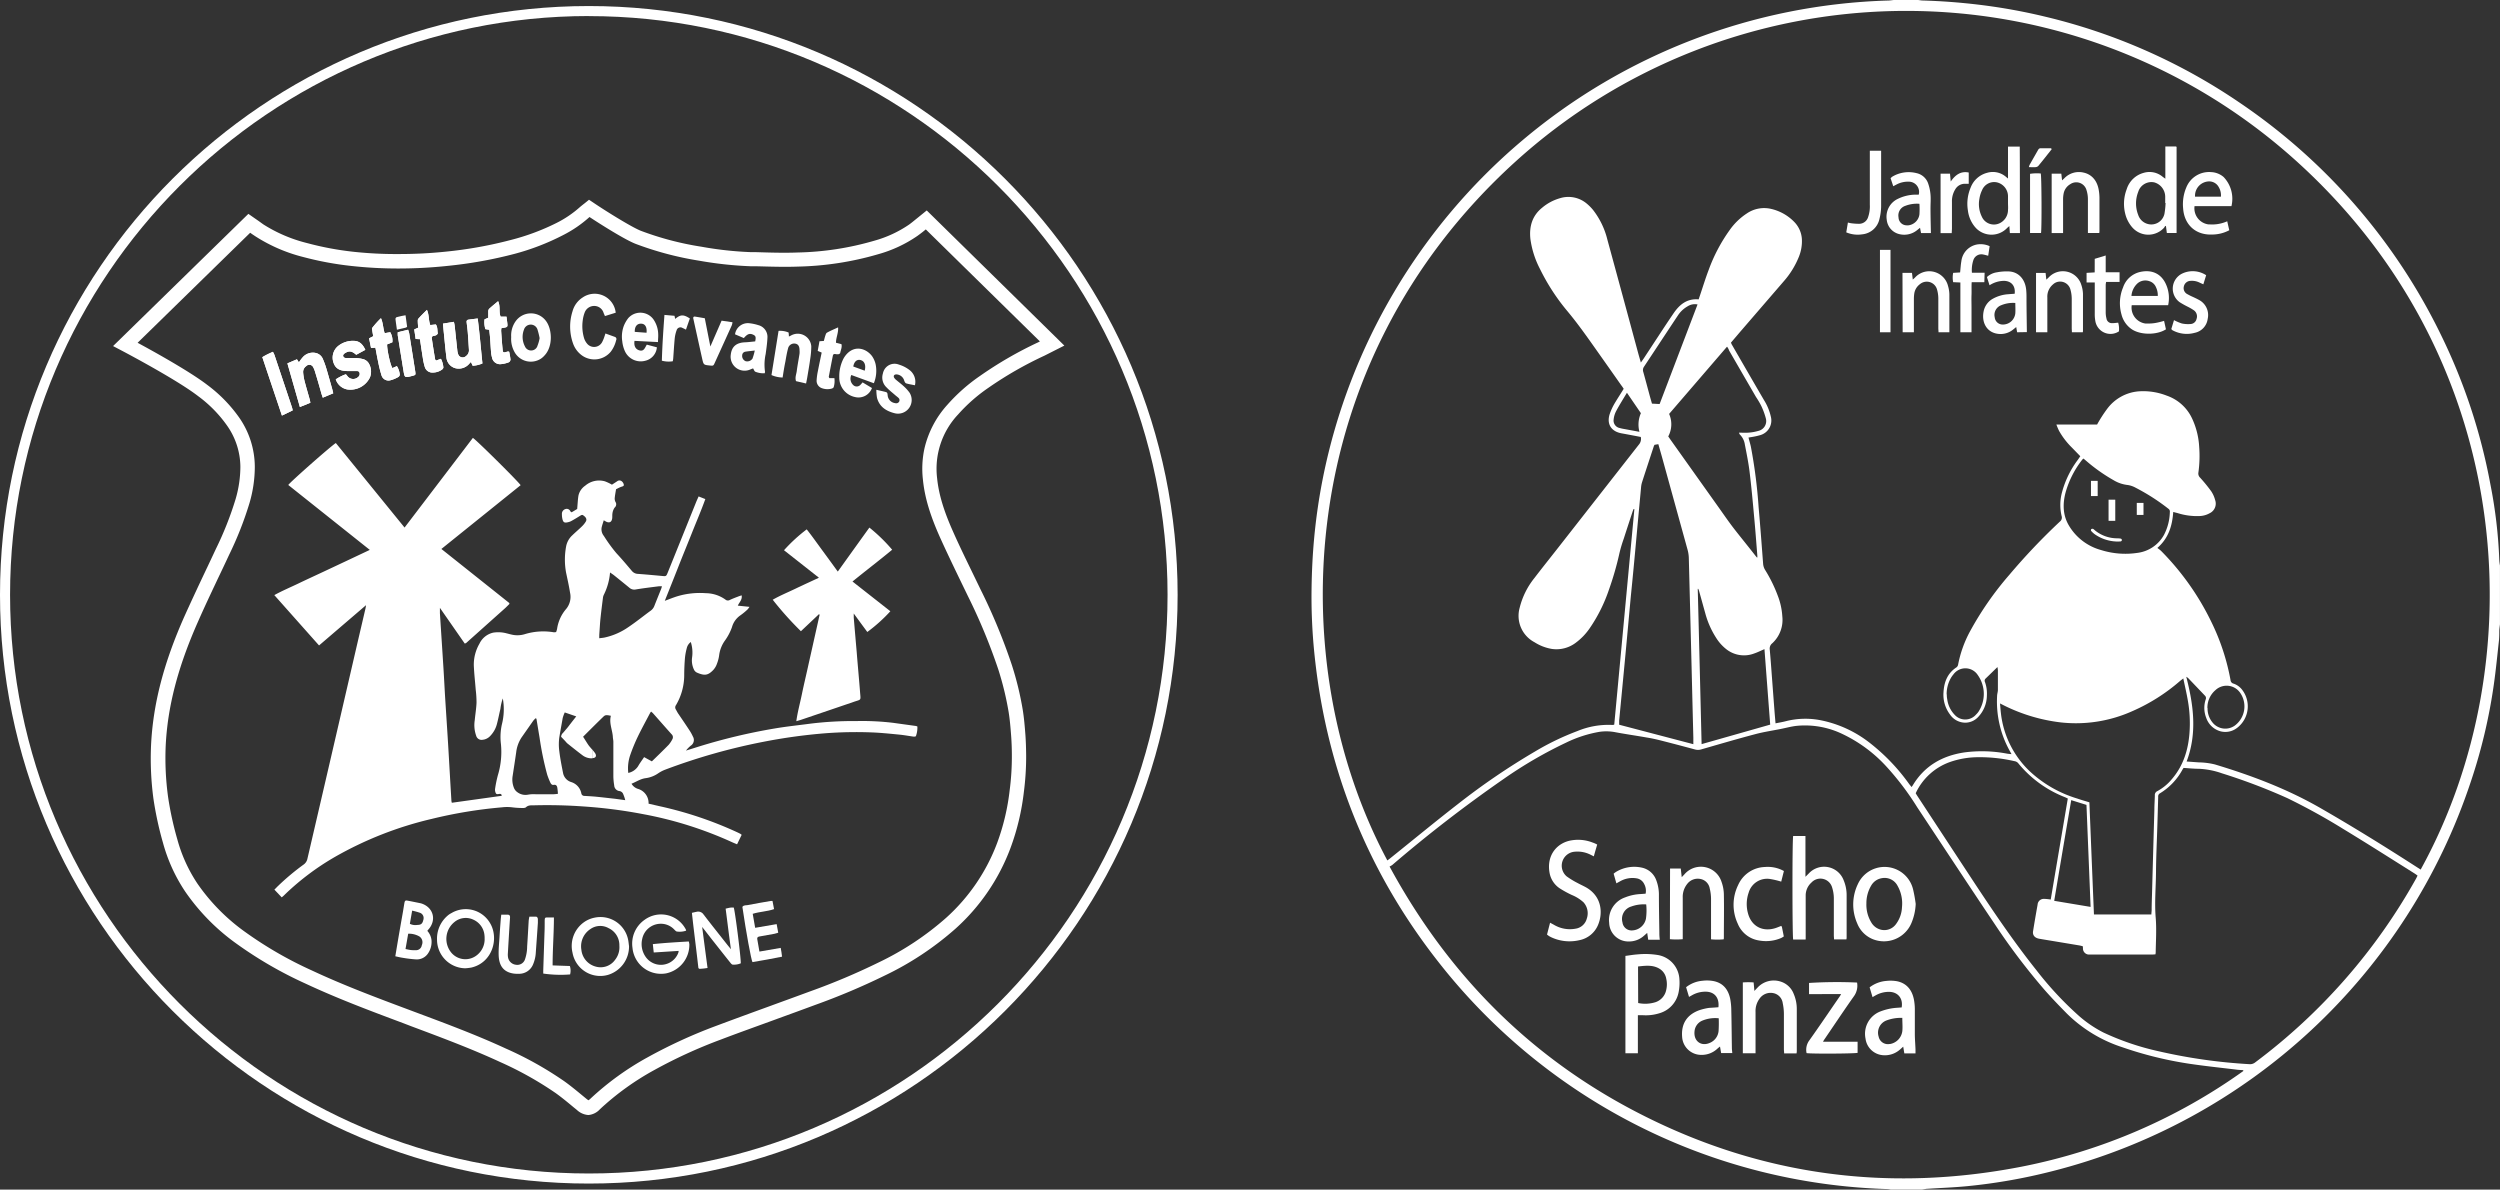 <svg xmlns="http://www.w3.org/2000/svg" viewBox="0 0 744.87 354.44"><rect x="0" y="0" width="744.87" height="354.44" fill="#333333" stroke="none"/><defs><style>.cls-1{fill:#fff;}</style></defs><g id="Capa_2" data-name="Capa 2"><g id="Capa_1-2" data-name="Capa 1"><path class="cls-1" d="M175.44,352.64C78.71,352.64,0,274,0,177.23S78.71,1.8,175.44,1.8,350.87,80.5,350.87,177.23,272.17,352.64,175.44,352.64Zm0-347.86C80.37,4.8,3,82.15,3,177.23S80.37,349.64,175.44,349.64s172.43-77.35,172.43-172.43S270.52,4.8,175.44,4.8Z"></path><path class="cls-1" d="M175.31,332.22a5.52,5.52,0,0,1-3.41-1.5l-1-.81c-1.71-1.43-3.48-2.89-5.3-4.2a103,103,0,0,0-16.6-9.29c-8.54-3.95-17.56-7.32-26.28-10.58l-2.6-1c-9.6-3.59-19.52-7.3-29.05-11.76a119.67,119.67,0,0,1-20.52-11.85A62.86,62.86,0,0,1,55.2,265.67a49.49,49.49,0,0,1-6.63-14.52,102,102,0,0,1-2.87-13.28A90.34,90.34,0,0,1,45,222.19c.57-12.32,3.74-24.6,10-38.66,2-4.43,4.07-8.85,6.09-13.12,1.09-2.28,2.16-4.56,3.23-6.85a99.08,99.08,0,0,0,5.88-14.87,34.57,34.57,0,0,0,1.42-9.59,21.59,21.59,0,0,0-4-12.34A38.13,38.13,0,0,0,59,118c-6.48-5-22.53-13.43-22.69-13.51l-2.62-1.38L74,63.72l3.09,2.15,1.39,1a44.12,44.12,0,0,0,13,5.55A90.75,90.75,0,0,0,105.16,75a118.56,118.56,0,0,0,13.84.69,133.54,133.54,0,0,0,14-.73,123.73,123.73,0,0,0,19.19-3.46,67.4,67.4,0,0,0,13.48-5,31.79,31.79,0,0,0,7.13-4.81s.21-.2,1.47-1.18l1.22-1,1.29.86c2.93,2,11.22,7.24,14.22,8.42a90.2,90.2,0,0,0,18,4.72,105.15,105.15,0,0,0,14.81,1.62h1.52c4.1.13,8.31.26,12.39.1a87.44,87.44,0,0,0,22.67-3.48,35,35,0,0,0,10.52-4.87c.56-.41,1.09-.84,1.74-1.37l3.47-2.81,41,40.27-5.93,3a110.78,110.78,0,0,0-16.72,9.59,49.15,49.15,0,0,0-9,7.92h0a23.59,23.59,0,0,0-6.26,19c.49,4.83,2,9.77,4.79,16,2,4.52,4.25,9.08,6.38,13.48l1.81,3.74a173.37,173.37,0,0,1,9.3,22.47,93.4,93.4,0,0,1,3.23,13.3c.4,2.49.6,4.87.8,7.51.15,2.09.2,4.19.22,6.17a81.74,81.74,0,0,1-.67,10.72,71.5,71.5,0,0,1-4,16.81,60.91,60.91,0,0,1-16.36,24,91,91,0,0,1-21.14,14,203.52,203.52,0,0,1-20.78,8.77q-5.59,2.07-11.2,4.1l-.29.11c-5.45,2-11.1,4-16.62,6.11a146.39,146.39,0,0,0-19.65,9,80.44,80.44,0,0,0-16.29,11.73A5.25,5.25,0,0,1,175.31,332.22ZM41,102.13c4.92,2.66,15.49,8.52,20.7,12.51a43,43,0,0,1,9.52,9.71,25.77,25.77,0,0,1,4.7,14.74,38.57,38.57,0,0,1-1.58,10.78,103.08,103.08,0,0,1-6.12,15.53q-1.6,3.45-3.25,6.88c-2,4.25-4.09,8.64-6,13-6,13.55-9.07,25.34-9.61,37.11a85.66,85.66,0,0,0,.7,14.93A96.74,96.74,0,0,0,52.81,250a45.19,45.19,0,0,0,6,13.25,58.67,58.67,0,0,0,14.32,14.49,115.6,115.6,0,0,0,19.8,11.41c9.37,4.39,19.21,8.08,28.73,11.64l2.51.94c8.88,3.32,18,6.72,26.67,10.74a105.31,105.31,0,0,1,17.31,9.7c1.94,1.39,3.77,2.91,5.54,4.37l1,.82a5.13,5.13,0,0,0,.65.47,4.65,4.65,0,0,0,.59-.49A84.68,84.68,0,0,1,193,315a150.85,150.85,0,0,1,20.23-9.29c5.55-2.08,11.2-4.14,16.67-6.13l.29-.11c3.73-1.36,7.45-2.71,11.18-4.09a197.38,197.38,0,0,0,20.35-8.59,86.9,86.9,0,0,0,20.17-13.32,56.73,56.73,0,0,0,15.21-22.31,67.09,67.09,0,0,0,3.74-15.8,76.83,76.83,0,0,0,.64-10.17c0-1.91-.06-3.93-.21-5.91-.19-2.53-.38-4.82-.75-7.13a90.6,90.6,0,0,0-3.08-12.69,172.22,172.22,0,0,0-9.08-21.91l-1.81-3.73c-2.14-4.43-4.35-9-6.42-13.58-3-6.69-4.62-12-5.15-17.36a28.52,28.52,0,0,1,.46-9.26,29.23,29.23,0,0,1,6.81-13h0A52.8,52.8,0,0,1,292,112a114.59,114.59,0,0,1,17.31-10l.53-.27-34-33.38-.46.38c-.66.55-1.28,1-2,1.53a38.91,38.91,0,0,1-11.78,5.5,92,92,0,0,1-23.77,3.67c-4.22.16-8.51,0-12.66-.1h-1.53a112.22,112.22,0,0,1-15.41-1.67,95.88,95.88,0,0,1-18.84-5c-3.29-1.28-10.72-6-13.75-8h0a36.07,36.07,0,0,1-8,5.46,71.37,71.37,0,0,1-14.31,5.51,128.81,128.81,0,0,1-19.86,3.58A138.37,138.37,0,0,1,119,80a126.67,126.67,0,0,1-14.31-.76,95.4,95.4,0,0,1-14.33-2.66,48.09,48.09,0,0,1-14.19-6.12c-.48-.32-1-.65-1.47-1l-.16-.11Z"></path><path class="cls-1" d="M230.23,178.69a98.31,98.31,0,0,0,8.4,9.38L244,183l.21.15L242.45,191c-.58,2.63-1.18,5.25-1.76,7.88s-1.23,5.32-1.78,8-1.26,5.18-1.65,8c.67-.2,1.13-.32,1.59-.48,5.18-1.76,10.37-3.51,15.54-5.29,2.3-.79,2.06-.28,1.86-2.94-.31-4-.69-7.95-1-11.93q-.45-5.12-.88-10.23v-1.22l2.1,2.87,1.94,2.64a46.87,46.87,0,0,0,6.87-6.18L254,173.26c4-3.26,8-6.3,11.82-9.47a49.84,49.84,0,0,0-6.79-6.6c-3.11,4.32-6.22,8.66-9.41,13.11-1.63-2.24-3.15-4.33-4.68-6.41s-3-4.18-4.58-6.17a48.08,48.08,0,0,0-6.77,6.22L244,172.13c-2.46,1.15-4.73,2.18-7,3.27S232.43,177.43,230.23,178.69Z"></path><path class="cls-1" d="M273.33,216.45l-.39-.14-6.87-.95a78.08,78.08,0,0,0-10.92-.52,105.5,105.5,0,0,0-13.53.75c-3.64.49-7.31.86-10.93,1.48a174.19,174.19,0,0,0-22.43,5.35l-3.88,1.22a9.35,9.35,0,0,1,1.42-1.46,2,2,0,0,0,.64-2.74,12.46,12.46,0,0,0-1.05-1.89c-1.1-1.69-2.24-3.35-3.36-5-.25-.38-.44-.8-.68-1.19a1.13,1.13,0,0,1,.06-1.27,17.59,17.59,0,0,0,2.45-8.8c0-1.75.08-3.5.22-5.24a18,18,0,0,1,.56-3,3.11,3.11,0,0,1,1.18-1.76,10.27,10.27,0,0,1,.38,4.64,6.39,6.39,0,0,0,.55,3.55,1.87,1.87,0,0,0,.94.94c2.3,1,3.31.77,4.82-.79a5.41,5.41,0,0,0,1.13-1.94,10.64,10.64,0,0,0,.64-2.54,9.57,9.57,0,0,1,1.71-4.29,15.92,15.92,0,0,0,2.1-4,6.29,6.29,0,0,1,2.54-3.54,19.5,19.5,0,0,0,2.11-1.74,6.2,6.2,0,0,0,.58-.77l-3.49-.36c.43-1,1.39-1.75,1.14-3.07-.43.14-.78.25-1.12.39-.82.31-1.63.62-2.43,1a1.1,1.1,0,0,1-1.26-.11,10.22,10.22,0,0,0-5.87-1.92,23.52,23.52,0,0,0-8.22.84c-1.34.39-2.62.93-4,1.44,1.35-3.37,2.69-6.71,4-10.05s2.73-6.77,4.08-10.17,2.75-6.63,4-10.1l-2-.79c-.27.62-.53,1.16-.75,1.71l-8.46,21c-.44,1.1-.49,1.09-1.58,1-2.41-.23-4.83-.45-7.25-.63a2.45,2.45,0,0,1-1.86-.9c-1.5-1.78-3-3.56-4.58-5.25a45.27,45.27,0,0,1-3.75-5.16,3.11,3.11,0,0,1-.67-2.47c.15-.72.42-1.43.64-2.19l.64.37c1,.53,1.71.2,1.87-.93.06-.45,0-.93.06-1.37a3.88,3.88,0,0,1,.67-1.85,1.28,1.28,0,0,0,.24-1.71,2.19,2.19,0,0,1-.22-1.07c.07-.82.23-1.62.4-2.69.35-.17.9-.48,1.48-.7.36-.13.86-.18.84-.61a1.69,1.69,0,0,0-.55-1,1.09,1.09,0,0,0-1.46-.05l-1.53,1a13.47,13.47,0,0,0-2.1-1,6.34,6.34,0,0,0-5.88,1.31,4.84,4.84,0,0,0-2,2.93c-.2,1.23-.24,2.47-.38,4l-1.67,1c-.19-.16-.31-.22-.36-.31a1.17,1.17,0,0,0-1.52-.65,1.47,1.47,0,0,0-1,1.51,6.08,6.08,0,0,0,.16,1.47c.24,1,.62,1.16,1.58.94a3.69,3.69,0,0,0,1.07-.38c.83-.45,1.65-.95,2.45-1.45s.84-.45,1.4,0,.81,1,.48,1.58a6.94,6.94,0,0,1-1.2,1.5c-.92.9-1.92,1.73-2.84,2.63a6,6,0,0,0-1.85,3.34,21.41,21.41,0,0,0,0,7.82c.42,2,.86,3.93,1.17,5.91a5.65,5.65,0,0,1-1.11,4.82,11.7,11.7,0,0,0-2.75,6,6,6,0,0,1-.29.94,2.63,2.63,0,0,1-.39.06h-.35a18.79,18.79,0,0,0-8.56.56,7.57,7.57,0,0,1-4.14.09c-.41-.09-.81-.21-1.21-.3a9.64,9.64,0,0,0-4.07-.24,6,6,0,0,0-4.13,3.32,12.38,12.38,0,0,0-1.67,6.43c.1,2.43.38,4.84.57,7.27a31.13,31.13,0,0,1,.24,3.86c-.07,1.74-.37,3.47-.53,5.21a9.38,9.38,0,0,0,.42,4.61,1.67,1.67,0,0,0,2.05,1.2l.11,0a3.63,3.63,0,0,0,2.06-1.14,7.94,7.94,0,0,0,2-3.66c.38-1.43.64-2.89,1-4.34a14.78,14.78,0,0,1,.72-3.16,18.09,18.09,0,0,1-.26,7.68,17.21,17.21,0,0,0-.3,5.9,23.8,23.8,0,0,1-.92,9.34,36.36,36.36,0,0,0-.82,4,2.36,2.36,0,0,0,.21,1.31c.23.46.71.26,1.13.22s.66.21.62.57l-14.85,2.07a5.23,5.23,0,0,1-.12-.54c-.16-2.74-.33-5.47-.48-8.2-.18-3.08-.35-6.16-.54-9.23-.27-4.44-.57-8.88-.85-13.32-.18-3-.32-5.93-.51-8.89-.34-5.43-.7-10.85-1.05-16.28v-1.61l7.4,10.64a1.94,1.94,0,0,0,.42-.17l11.49-10.27c.48-.42.92-.89,1.38-1.34v-.29l-20.25-16.12,23.61-19c-.66-1.07-13.34-13.63-14.23-14.09l-20.35,26.71L100.06,132c-1.41.86-13.64,11.65-14.17,12.5l24.29,19.34L103,167.23l-7,3.29c-2.37,1.11-4.75,2.2-7.12,3.34s-4.73,2.12-7.15,3.45l13.33,15,14-12c-.08.49-.12.82-.2,1.14-.88,3.8-1.78,7.6-2.66,11.41l-7.59,32.79q-3.49,15.06-7,30.13a2.82,2.82,0,0,1-1.17,1.83,71.75,71.75,0,0,0-7.69,6.45c-.29.28-.56.59-1,1l2.19,2.31a11,11,0,0,0,1.09-1,76.94,76.94,0,0,1,14.56-10.94,107.44,107.44,0,0,1,29-11.43,136.88,136.88,0,0,1,21-3.46,12.54,12.54,0,0,1,3,0,24.07,24.07,0,0,0,3.06.2,1.92,1.92,0,0,0,1-.16c.75-.76,1.69-.62,2.57-.64q7.31-.18,14.6.34a145.52,145.52,0,0,1,18,2.33A113.69,113.69,0,0,1,218.28,251c.4.18.82.34,1.33.56.48-1,.92-1.91,1.37-2.82a3.37,3.37,0,0,0-.37-.29c-.3-.16-.61-.32-.92-.46a113,113,0,0,0-23.15-7.78l-3.3-.76a4.39,4.39,0,0,0-3.14-4.4,3.38,3.38,0,0,1-1.94-1.54c1.45-.59,2.7-1.47,4.24-1.66a8.48,8.48,0,0,0,3.69-1.43,10.08,10.08,0,0,1,2-1.06A180.32,180.32,0,0,1,227.55,221a163.31,163.31,0,0,1,18.17-2.51,121.11,121.11,0,0,1,14-.27c2.69.1,5.38.38,8.06.64,1.44.14,2.86.39,4.29.6.35,0,.76.13.88-.29A7.46,7.46,0,0,0,273.33,216.45Zm-94.75-27.73c.11-1.48.18-3,.33-4.44.22-2.11.49-4.22.76-6.34a3.19,3.19,0,0,1,.3-.85,18.05,18.05,0,0,0,1.79-6.52c.47.33.84.56,1.18.83,1.51,1.21,3,2.42,4.52,3.66a2.2,2.2,0,0,0,2,.56c2.25-.37,4.51-.64,6.77-.93a8.34,8.34,0,0,1,1,0c-.1.33-.16.58-.26.82-.66,1.66-1.34,3.31-2,5a3.08,3.08,0,0,1-1.07,1.42c-2.21,1.61-4.34,3.35-6.61,4.87a19.78,19.78,0,0,1-7.15,3.15c-.47.1-1,.13-1.59.22C178.54,189.64,178.55,189.15,178.58,188.72ZM165,236.64h-5.47a9.76,9.76,0,0,0-2.16.12,4,4,0,0,1-3.21-.72,2.88,2.88,0,0,1-1-1.21,6.66,6.66,0,0,1-.41-3.69c.35-2.33.72-4.66,1.05-7a10.15,10.15,0,0,1,1.62-4.45l3.4-4.86c.21-.29.48-.54.73-.82l.28.12c.31,1.89.62,3.78.94,5.69a91.72,91.72,0,0,0,2.27,11,21.12,21.12,0,0,0,.92,2.32c.19.42.51.82,1,.71.72-.14,1,.3,1.09.85a18.18,18.18,0,0,1,.18,1.81A9.74,9.74,0,0,1,165,236.64ZM183.3,238c-1.89-.21-3.77-.43-5.66-.62-1.17-.11-2.34-.17-3.51-.24a.9.9,0,0,1-.93-.8,4.4,4.4,0,0,0-3-3.32,3.52,3.52,0,0,1-2.45-2.76c-.42-2.12-.84-4.25-1.1-6.39a15.54,15.54,0,0,1,0-4.2c.31-1.9.67-3.8,1-5.7a9.63,9.63,0,0,1,.62-1.7l3.42,1.18c-.62.79-1.15,1.46-1.67,2.14-.38.47-.74,1-1.12,1.43s-.76.91-1.16,1.35a1.61,1.61,0,0,0-.55,1.17c.5.51.9.93,1.29,1.35a6.1,6.1,0,0,0,.54.59c1.54,1.23,3.08,2.47,4.66,3.65a4.61,4.61,0,0,0,2.81.82v-2.55c-.38-.47-.81-.91-1.16-1.4-.54-.78-1-1.59-1.6-2.49,2-2,4-4,6.07-6,.54-.52.93-.52,2.21-.24-.56,2.11.4,4.08.58,6.13,0,.53.15,1.06.16,1.58v10.39a17.47,17.47,0,0,0,.25,2.6,1.79,1.79,0,0,0,1.66,1.74,1.46,1.46,0,0,1,.94.7,11.82,11.82,0,0,1,.69,2Zm17-17.68a8.64,8.64,0,0,1-1.08,1.6c-1.61,1.65-3.28,3.26-5,4.93l-2.31-1.27c-.63.95-1.28,1.79-1.79,2.71a4.56,4.56,0,0,1-2.93,2,12.18,12.18,0,0,1,.62-5.42,51.16,51.16,0,0,1,2.21-5.36c1.15-2.39,2.44-4.72,3.67-7.07a4.15,4.15,0,0,1,.3-.43c.22.2.43.35.59.53,1.84,2.07,3.66,4.16,5.51,6.22a1.19,1.19,0,0,1,.21,1.54Z"></path><path class="cls-1" d="M177.3,224.39a9.71,9.71,0,0,0-.86-1.06v2.55C177.51,225.88,177.85,225.27,177.3,224.39Z"></path><path class="cls-1" d="M127.59,277c2.56-2.81,1.58-6.61-2-7.8l-.2-.06c-1.35-.27-2.7-.56-4.06-.81-.53-.1-.72.07-.83.67-.16.88-.29,1.77-.44,2.65-.53,3-1.06,6-1.58,9.08-.23,1.36-.45,2.71-.7,4.19.73.16,1.39.33,2.06.43a38,38,0,0,0,4.12.5,4,4,0,0,0,3.38-1.52,6.09,6.09,0,0,0,1.22-4.3,5,5,0,0,0-1.25-2.69C127.4,277.25,127.49,277.14,127.59,277Zm-1.91,4.6a1.73,1.73,0,0,1-1.82,1.51,10,10,0,0,1-1.55-.06c-.47-.06-.93-.18-1.49-.29.27-1.53.53-3,.8-4.56a6.19,6.19,0,0,1,3.34.82,2.08,2.08,0,0,1,.72,2.59Zm.44-7.49c-.23,1.07-.67,1.47-1.77,1.47a3.65,3.65,0,0,1-2.23-.33c.22-1.3.44-2.54.68-3.93a22.22,22.22,0,0,1,2.26.62,1.64,1.64,0,0,1,1.1,2,.65.65,0,0,1,0,.13Z"></path><path class="cls-1" d="M133.77,272.49a9,9,0,0,0-3.56,7.49,8.55,8.55,0,0,0,8.45,8.52,17.2,17.2,0,0,0,1.74-.21c6.33-1.44,8.35-8.71,5.6-13.27a8.37,8.37,0,0,0-11.44-3A8.28,8.28,0,0,0,133.77,272.49Zm10.62,7.06a6,6,0,0,1-2.19,4.95,5.48,5.48,0,0,1-7.71-.63l-.08-.1a6.44,6.44,0,0,1,1-9.06l0,0A5.26,5.26,0,0,1,141,274a5.62,5.62,0,0,1,3.35,4.68A5.76,5.76,0,0,1,144.39,279.55Z"></path><path class="cls-1" d="M159.65,273.11h-1.92a11.34,11.34,0,0,0-.2,1.14c-.16,2.59-.29,5.19-.47,7.78a11.82,11.82,0,0,1-.66,3.86,2.4,2.4,0,0,1-2.65,1.56,2.68,2.68,0,0,1-2.39-2.25,4.79,4.79,0,0,1-.05-1c.12-2.14.25-4.29.38-6.43.09-1.49.18-3,.28-4.46,0-.52-.19-.78-.71-.78h-1.91c-.07.62-.14,1.13-.17,1.64-.13,1.66-.25,3.31-.35,5s-.32,3.67-.25,5.49c.12,3.21,1.55,5,4.51,5.42a8.8,8.8,0,0,0,1.45.06,4.49,4.49,0,0,0,4.31-2.86,10.52,10.52,0,0,0,.8-3.63c.21-2.9.42-5.8.61-8.71v-1C160.26,273.63,160.13,273.12,159.65,273.11Z"></path><path class="cls-1" d="M164.65,287.64c0-4.76.38-9.44.39-14.29h-1.66c-1,0-1.06,0-1.09,1,0,1.21,0,2.43-.06,3.64-.12,3.73-.25,7.47-.37,11.21v.87a35.69,35.69,0,0,0,8,.26,4.47,4.47,0,0,0-.07-2.51Z"></path><path class="cls-1" d="M173.87,274.86a8.67,8.67,0,0,0-3.29,9,8.39,8.39,0,0,0,9.72,6.8c.27-.05.54-.11.8-.18a8.84,8.84,0,0,0,6.32-8.58c-.1-.69-.15-1.38-.29-2a8.4,8.4,0,0,0-9.95-6.49A8.3,8.3,0,0,0,173.87,274.86Zm10.67,6.9a6,6,0,0,1-1.28,4.22,5.29,5.29,0,0,1-5.82,2,5.77,5.77,0,0,1-4.22-5,6.13,6.13,0,0,1,2.65-6.14,5.09,5.09,0,0,1,5.52-.27,5.57,5.57,0,0,1,3.14,4.69A4.4,4.4,0,0,1,184.54,281.76Z"></path><path class="cls-1" d="M194.51,281.3c.09.86.17,1.6.27,2.49l7.42-.47a3,3,0,0,1-.08.51,5.54,5.54,0,0,1-9.78,1.22,6.65,6.65,0,0,1-1-5.27,5.64,5.64,0,0,1,5.25-4.54,5.47,5.47,0,0,1,4.3,1.71c.24.23.52.58.8.6a5.93,5.93,0,0,0,2.74-.26,1.19,1.19,0,0,0-.09-.36,8.31,8.31,0,0,0-12.3-2.86,8.65,8.65,0,0,0-3.59,8.35,8.53,8.53,0,0,0,9.29,7.69,7,7,0,0,0,.8-.11,8.69,8.69,0,0,0,6.85-8.65,4.81,4.81,0,0,0-.17-.84C201.64,280.72,198.14,280.92,194.51,281.3Z"></path><path class="cls-1" d="M217.64,270.42c-.44.06-.87.18-1.44.31.53,4,1,8,1.58,12.09l-1.09-1.34c-2.36-3-4.76-6-7.06-9a1.92,1.92,0,0,0-2.14-.8c-.43.08-.85.19-1.34.3.17,1.53.33,3,.5,4.41.25,2.09.51,4.18.76,6.27q.33,2.73.64,5.45c0,.31.15.58.5.55a20.48,20.48,0,0,0,2.26-.25c-.54-4.1-1.06-8-1.6-12.23l3,3.85c1.81,2.28,3.6,4.57,5.42,6.84.18.23.47.55.7.54a5.24,5.24,0,0,0,2.38-.39c.1-1.37-1.73-15.88-2.1-16.62A7.85,7.85,0,0,0,217.64,270.42Z"></path><path class="cls-1" d="M232.61,282.42l-6.34,1.1c-.23-1.28-.45-2.5-.65-3.72-.07-.46.15-.69.62-.77,1.51-.25,3-.53,4.5-.81.36-.07.7-.2,1.13-.32-.16-.88-.3-1.65-.47-2.56l-6.4,1.1c-.25-1.43-.48-2.77-.73-4.17,2.14-.67,4.28-.67,6.36-1.4-.17-.87-.32-1.67-.47-2.44h-.45c-2.31.4-4.63.78-6.93,1.24-.53.11-1.21-.05-1.59.54,1.13,7.67,2.6,15.68,3,16.45,2.89-.49,5.81-1,8.82-1.62C232.92,284.1,232.77,283.31,232.61,282.42Z"></path><path class="cls-1" d="M110.55,103.7l1.3-.11c.28,1.46.52,2.87.83,4.27a36.54,36.54,0,0,0,1,4,2.16,2.16,0,0,0,2.57,1.46,9.73,9.73,0,0,0,2.43-1,.91.91,0,0,0,.43-.74,5.88,5.88,0,0,0-.86-2.5l-1.32.59c-.58-.7-1.62-5.35-1.59-7.06l1.57-.63a4.93,4.93,0,0,0-.64-3l-1.66.29c-.49-1.49-.45-3-1.1-4.47a26.7,26.7,0,0,0-2.61,2.91c-.12.14-.06.44,0,.66.08.61.2,1.21.3,1.81l-1.23.63Z"></path><path class="cls-1" d="M144.62,98.07l1.15.18c.09.88.2,1.73.26,2.57.11,1.4.17,2.8.29,4.2a9.51,9.51,0,0,0,.27,1.49,2.44,2.44,0,0,0,2.48,2,8.53,8.53,0,0,0,2.54-.58,1,1,0,0,0,.49-.81,20.63,20.63,0,0,0-.4-2.33c-.18,0-.22-.07-.25-.06a2,2,0,0,0-.35.06c-1.18.35-1.25.34-1.36-.82-.18-1.78-.3-3.57-.42-5.35a4.76,4.76,0,0,1,.07-.84l.86-.15c.85-.16,1-.26.93-1.06s-.18-1.45-.27-2.22h-1.75c-.6-1.45,0-3-.75-4.61-1,.84-1.88,1.55-2.72,2.32a1.45,1.45,0,0,0-.21.86v1.75l-1.11.48A6.87,6.87,0,0,0,144.62,98.07Z"></path><path class="cls-1" d="M121.6,98.24l-3.09.76a7.22,7.22,0,0,0,0,.93q.84,5.22,1.69,10.44c.36,2.23.37,2.23,2.66,1.62,1-.27,1-.27.87-1.28q-.9-5.7-1.81-11.4A11.08,11.08,0,0,0,121.6,98.24Z"></path><path class="cls-1" d="M123.84,101l1.29.06c.28,1.88.54,3.72.84,5.55a18.22,18.22,0,0,0,.6,2.73A2.33,2.33,0,0,0,129,111a4.69,4.69,0,0,0,2.7-.89c.2-.14.43-.45.4-.65a6.78,6.78,0,0,0-.73-2.56l-1.42.53c-.16-.19-.29-.27-.31-.37q-.53-3.16-1-6.33a.6.6,0,0,1,.54-.65,2.45,2.45,0,0,0,.8-.23c.21-.13.48-.41.45-.58-.17-.86,0-1.8-.58-2.6l-1.65.18c-.56-1.46-.3-3-1-4.52-1,1-1.8,1.77-2.57,2.65-.19.21-.16.64-.15,1a16.44,16.44,0,0,0,.14,1.64l-1.2.54Z"></path><path class="cls-1" d="M133,106.36a3.65,3.65,0,0,0,2.62,3.33,4.08,4.08,0,0,0,4.22-1.35l.48-.5c.17.4.33.73.51,1.14a8.6,8.6,0,0,0,2.91-.69c-.46-4.44-.83-8.87-1.41-13.4-1,.13-1.91.23-2.77.36-.45.06-.58.37-.53.77.11,1,.26,2,.34,3,.14,1.74.24,3.49.35,5.23a2.09,2.09,0,0,1-.87,1.84,1.44,1.44,0,0,1-2,0,1.49,1.49,0,0,1-.36-.62,4.46,4.46,0,0,1-.24-1.14c-.26-2.36-.5-4.72-.76-7.08a8.62,8.62,0,0,0-.26-1.36l-3.25.54c.1,1,.18,2,.27,2.87C132.5,101.64,132.68,104,133,106.36Z"></path><path class="cls-1" d="M103.33,110.55h2.78c.41,0,.84,0,1,.49a1.16,1.16,0,0,1-.38,1.27,2.15,2.15,0,0,1-3,0,2.24,2.24,0,0,1-.34-.42,4.14,4.14,0,0,0-.35-.38,13.65,13.65,0,0,0-3,1.52,4.49,4.49,0,0,0,3.41,3,6.46,6.46,0,0,0,6.78-3.6,4.72,4.72,0,0,0-.18-3.84,2.87,2.87,0,0,0-2-1.62,9.65,9.65,0,0,0-2-.29h-2.78c-.44,0-.84-.08-1-.51s.22-.78.6-1c1.15-.71,2-.59,3.26.54l2.72-1.48c-.7-1.5-1.61-2.56-3.23-2.66a7,7,0,0,0-5,1.63,4.49,4.49,0,0,0-1.2,5C100,109.77,101.19,110.49,103.33,110.55Z"></path><path class="cls-1" d="M87.21,122.27c-.09-.4-.13-.63-.2-.84q-2.61-7.84-5.24-15.67a6.81,6.81,0,0,0-.46-.94c-.63.29-1.14.51-1.64.76s-1,.53-1.51.84c1.94,5.8,3.86,11.51,5.84,17.4Z"></path><path class="cls-1" d="M92.48,120c-.08-.39-.11-.65-.18-.91-.53-1.88-1.09-3.75-1.58-5.64a15.49,15.49,0,0,1-.4-2.53,2.11,2.11,0,0,1,.91-1.83,1.28,1.28,0,0,1,2.11.37,6.48,6.48,0,0,1,.49,1.19q1,3.24,1.9,6.5c.12.4.26.79.44,1.34l3.12-1.31c-.13-.53-.22-.94-.33-1.35-.57-2-1.12-4-1.72-6a24.72,24.72,0,0,0-1-2.77,3,3,0,0,0-2-1.85,4,4,0,0,0-4.18,1.41,11.06,11.06,0,0,0-1,1.36c-.19-.31-.35-.56-.59-.93l-2.84,1.22,3.72,13Z"></path><path class="cls-1" d="M206.25,95.28v0Z"></path><path class="cls-1" d="M200.45,107.64a7,7,0,0,0,.13-.78c.15-2,.26-4,.45-6a10.13,10.13,0,0,1,.58-2.49,1.17,1.17,0,0,1,1.77-.64,11,11,0,0,1,1,.49c.4-1.16.78-2.25,1.16-3.33h0c-1.41-.92-2.25-1.15-3.27-.64a6.65,6.65,0,0,0-1.11.77l-.19-.93-3-.26c-.34,4.65-.65,9.13-.77,13.64A7.92,7.92,0,0,0,200.45,107.64Z"></path><path class="cls-1" d="M206.67,95.28v.1h0c.85,3.84,1.69,7.69,2.55,11.53.41,1.81.43,1.81,2.34,2,.94.09,1,.09,1.38-.76q2.56-5.61,5.1-11.23a4.12,4.12,0,0,0,.2-.91L215,95.54l-3.35,7.7c-.58-2.93-1.11-5.64-1.66-8.42-1-.17-2-.35-2.91-.49-.4-.06-.57.17-.53.54l.09.37Z"></path><path class="cls-1" d="M186.19,104.64a5.18,5.18,0,0,0,6.09,2.84,4.49,4.49,0,0,0,3.44-4l-3-.79c-.59.88-.83,2.18-2.35,1.66-1.06-.36-1.54-1.34-1.32-2.79l7,.36c0-.87.1-1.56.06-2.25a8,8,0,0,0-1.49-4.61,4.82,4.82,0,0,0-6.76-.9,5.25,5.25,0,0,0-.65.6,9.6,9.6,0,0,0-1.34,2.32,9.24,9.24,0,0,0-.47,4.6A9.55,9.55,0,0,0,186.19,104.64Zm4.81-8.2c1.19,0,1.83,1,1.63,2.7l-3.5-.26C189.06,97.34,189.79,96.4,191,96.44Z"></path><path class="cls-1" d="M173.38,105.89a6.35,6.35,0,0,0,8.63-1.14,9.06,9.06,0,0,0,1.57-3.39.7.7,0,0,0-.27-.94.76.76,0,0,0-.16-.06l-2.76-1c-.12.36-.19.61-.28.86a10.74,10.74,0,0,1-.71,1.72,2.71,2.71,0,0,1-3.67,1.11,2.59,2.59,0,0,1-.87-.74,4.61,4.61,0,0,1-.86-1.64,12.59,12.59,0,0,1-.36-5.32,9.65,9.65,0,0,1,.57-2.25,3,3,0,0,1,2.89-1.94,2.9,2.9,0,0,1,2.75,2.1c.11.27.24.54.39.91l3.21-1a6.31,6.31,0,0,0-9.86-4.53,7.08,7.08,0,0,0-3,4.09,15,15,0,0,0,.16,9.64A7.43,7.43,0,0,0,173.38,105.89Z"></path><path class="cls-1" d="M123.84,101l1.29.06c.28,1.88.54,3.72.84,5.55a18.22,18.22,0,0,0,.6,2.73A2.33,2.33,0,0,0,129,111a4.69,4.69,0,0,0,2.7-.89c.2-.14.43-.45.4-.65a6.78,6.78,0,0,0-.73-2.56l-1.42.53c-.16-.19-.29-.27-.31-.37q-.53-3.16-1-6.33a.6.6,0,0,1,.54-.65,2.45,2.45,0,0,0,.8-.23c.21-.13.48-.41.45-.58-.17-.86,0-1.8-.58-2.6l-1.65.18c-.56-1.46-.3-3-1-4.52-1,1-1.8,1.77-2.57,2.65-.19.21-.16.64-.15,1a16.44,16.44,0,0,0,.14,1.64l-1.2.54Z"></path><path class="cls-1" d="M144.62,98.07l1.15.18c.09.88.2,1.73.26,2.57.11,1.4.17,2.8.29,4.2a9.51,9.51,0,0,0,.27,1.49,2.44,2.44,0,0,0,2.48,2,8.53,8.53,0,0,0,2.54-.58,1,1,0,0,0,.49-.81,20.63,20.63,0,0,0-.4-2.33c-.18,0-.22-.07-.25-.06a2,2,0,0,0-.35.06c-1.18.35-1.25.34-1.36-.82-.18-1.78-.29-3.57-.42-5.35a4.76,4.76,0,0,1,.07-.84l.86-.15c.85-.16,1-.26.93-1.06s-.18-1.45-.27-2.22h-1.75c-.6-1.45,0-3-.75-4.61-1,.84-1.88,1.55-2.72,2.32a1.45,1.45,0,0,0-.21.86v1.75l-1.11.48A6.87,6.87,0,0,0,144.62,98.07Z"></path><path class="cls-1" d="M266.71,120.11a2.54,2.54,0,0,1-2.23-2.29c-.06-.39,0-.83-.49-1-.88-.24-1.76-.42-2.88-.68a14.48,14.48,0,0,0,.19,2.37c.7,2.69,2.74,4,5.37,4.64A4.07,4.07,0,0,0,271,117a12.13,12.13,0,0,0-1.66-1.85c-.72-.67-1.52-1.27-2.28-1.91a2.8,2.8,0,0,1-.64-.69c-.31-.56,0-1,.67-1a2.56,2.56,0,0,1,2.33,1.88c.1.3.31.71.56.79.82.25,1.69.38,2.62.57a4.39,4.39,0,0,0-1.61-4.54,9.72,9.72,0,0,0-3.17-1.62,3.51,3.51,0,0,0-4.57,2,3.22,3.22,0,0,0-.2.69,4,4,0,0,0,1.08,4.09c.81.86,1.77,1.6,2.66,2.38.27.24.57.44.83.69a.92.92,0,0,1,.3,1.14A1,1,0,0,1,266.71,120.11Z"></path><path class="cls-1" d="M224.4,99.72c.76.35.88.7.61,2-1.06.1-2.06.23-3,.27-2.58.1-4,1.23-4.28,3.7a4.16,4.16,0,0,0,5.85,4.38c.27-.12.56-.22.8-.31.26.4.39.89.68,1a6.36,6.36,0,0,0,2.79.45c0-.18.11-.3.09-.4a14.93,14.93,0,0,1,.19-5.33c.21-1.59.45-3.17.52-4.76a3.61,3.61,0,0,0-2.7-3.84,13.34,13.34,0,0,0-2.58-.56A3.87,3.87,0,0,0,219,99.61v0l2.63,1.12C222.69,99.47,223.37,99.25,224.4,99.72Zm-.13,7a1.87,1.87,0,0,1-2.13.89,1.69,1.69,0,0,1-1-1.81,1.1,1.1,0,0,1,.87-1c.85-.15,1.71-.22,2.87-.36a15.26,15.26,0,0,1-.61,2.2Z"></path><path class="cls-1" d="M254.8,118.31a4.27,4.27,0,0,0,5-2.7l-2.8-1.68a9.07,9.07,0,0,1-.72.81,1.48,1.48,0,0,1-1.87.15,2.57,2.57,0,0,1-.76-3.16l6.71,2.45a9.76,9.76,0,0,0,.53-5.65,7,7,0,0,0-1.08-2.44c-1.79-2.37-5.49-3.51-8.06.06a6.46,6.46,0,0,0-.69,1.23,11.67,11.67,0,0,0-1,5.11A5.91,5.91,0,0,0,254.8,118.31Zm1.68-11c1.09.27,1.59,1.55,1.15,3.13l-3.4-1.24c.29-1.56,1.13-2.2,2.25-1.91Z"></path><path class="cls-1" d="M234,107.75c.23-1.31.44-2.62.79-3.9a1.87,1.87,0,0,1,2.15-1.47c.87.15,1.28.77,1.28,2a5.57,5.57,0,0,1,0,1c-.27,1.73-.61,3.45-.83,5.18-.11.94-.58,1.87-.22,3l3,.7c.14-.71.25-1.2.33-1.7.31-1.84.64-3.69.89-5.54a24.65,24.65,0,0,0,.33-3.83,4.05,4.05,0,0,0-4.33-3.75,4.21,4.21,0,0,0-1.67.5c-.19.12-.41.2-.67.33,0-.44-.06-.81-.08-1.19a6.41,6.41,0,0,0-3-.5c-.7,4.39-1.4,8.76-2.11,13.17a8.66,8.66,0,0,0,3.32.73C233.44,110.81,233.68,109.28,234,107.75Z"></path><path class="cls-1" d="M133,106.36a3.65,3.65,0,0,0,2.62,3.33,4.08,4.08,0,0,0,4.22-1.35l.48-.5c.17.4.33.73.51,1.14a8.6,8.6,0,0,0,2.91-.69c-.46-4.44-.83-8.87-1.41-13.4-1,.13-1.91.23-2.77.36-.45.06-.58.37-.53.77.11,1,.26,2,.34,3,.14,1.74.24,3.49.35,5.23a2.09,2.09,0,0,1-.87,1.84,1.44,1.44,0,0,1-2,0,1.49,1.49,0,0,1-.36-.62,4.46,4.46,0,0,1-.24-1.14c-.26-2.36-.5-4.72-.76-7.08a8.62,8.62,0,0,0-.26-1.36l-3.25.54c.1,1,.18,2,.27,2.87C132.5,101.64,132.68,104,133,106.36Z"></path><path class="cls-1" d="M118.51,99.93q.84,5.22,1.69,10.44c.36,2.23.37,2.23,2.66,1.62,1-.27,1-.27.87-1.28q-.9-5.7-1.81-11.4c-.06-.33-.2-.65-.32-1.07l-3.09.76A7.22,7.22,0,0,0,118.51,99.93Z"></path><path class="cls-1" d="M87.21,122.27c-.09-.4-.13-.63-.2-.84q-2.61-7.84-5.24-15.67a6.81,6.81,0,0,0-.46-.94c-.63.29-1.14.51-1.64.76s-1,.53-1.51.84c1.94,5.8,3.86,11.51,5.84,17.4Z"></path><path class="cls-1" d="M103.33,110.55h2.78c.41,0,.84,0,1,.49a1.16,1.16,0,0,1-.38,1.27,2.15,2.15,0,0,1-3,0,2.24,2.24,0,0,1-.34-.42,4.14,4.14,0,0,0-.35-.38,13.65,13.65,0,0,0-3,1.52,4.49,4.49,0,0,0,3.41,3,6.46,6.46,0,0,0,6.78-3.6,4.72,4.72,0,0,0-.18-3.84,2.87,2.87,0,0,0-2-1.62,9.65,9.65,0,0,0-2-.29h-2.78c-.44,0-.84-.08-1-.51s.22-.78.6-1c1.15-.71,2-.59,3.26.54l2.72-1.48c-.7-1.5-1.61-2.56-3.23-2.66a7,7,0,0,0-5,1.63,4.49,4.49,0,0,0-1.2,5C100,109.77,101.19,110.49,103.33,110.55Z"></path><path class="cls-1" d="M92.48,120c-.08-.39-.11-.65-.18-.91-.53-1.88-1.09-3.75-1.58-5.64a15.49,15.49,0,0,1-.4-2.53,2.11,2.11,0,0,1,.91-1.83,1.28,1.28,0,0,1,2.11.37,6.48,6.48,0,0,1,.49,1.19q1,3.24,1.9,6.5c.12.4.26.79.44,1.34l3.12-1.31c-.13-.53-.22-.94-.33-1.35-.57-2-1.12-4-1.72-6a24.72,24.72,0,0,0-1-2.77,3,3,0,0,0-2-1.85,4,4,0,0,0-4.18,1.41,11.06,11.06,0,0,0-1,1.36c-.19-.31-.35-.56-.59-.93l-2.84,1.22,3.72,13Z"></path><path class="cls-1" d="M110.55,103.7l1.3-.11c.28,1.46.52,2.87.83,4.27a36.54,36.54,0,0,0,1,4,2.16,2.16,0,0,0,2.57,1.46,9.73,9.73,0,0,0,2.43-1,.91.91,0,0,0,.43-.74,5.88,5.88,0,0,0-.86-2.5l-1.32.59c-.58-.7-1.62-5.35-1.59-7.06l1.57-.63a4.93,4.93,0,0,0-.64-3l-1.66.29c-.49-1.49-.45-3-1.1-4.47a26.7,26.7,0,0,0-2.61,2.91c-.12.14-.06.44,0,.66.08.61.2,1.21.3,1.81l-1.23.63Z"></path><path class="cls-1" d="M162.68,95.64a5.58,5.58,0,0,0-9.09.14,7.32,7.32,0,0,0-1.28,4.65,8,8,0,0,0,1.2,4.81,5.54,5.54,0,0,0,7.65,1.63,5.69,5.69,0,0,0,1.12-1C164.79,103.17,164.53,98.1,162.68,95.64Zm-2.59,7.56a2,2,0,0,1-3.69,0,6.07,6.07,0,0,1-.28-5,2.11,2.11,0,0,1,4-.09,23.52,23.52,0,0,1,.66,2.63,11.25,11.25,0,0,1-.69,2.41Z"></path><path class="cls-1" d="M120.83,93.93l-1.1.2c-.54.12-1,.24-1.55.37a.65.65,0,0,0-.35.52c.1,1,.27,2,.43,3.22l2.51-.59a1,1,0,0,0,.53-.3Z"></path><path class="cls-1" d="M243.63,104.55l1.19.5c-.39,1.87-.78,3.69-1.13,5.51a18.32,18.32,0,0,0-.38,2.76,2.33,2.33,0,0,0,1.66,2.37,4.75,4.75,0,0,0,2.84.09c.24-.06.56-.27.6-.47a6.41,6.41,0,0,0,.2-2.65H247.1c-.09-.23-.18-.35-.16-.45.4-2.1.8-4.2,1.22-6.29.08-.38.36-.48.73-.43a2.88,2.88,0,0,0,.83.06c.24,0,.59-.22.62-.39.14-.86.62-1.68.36-2.63l-1.62-.41c0-1.57.76-2.92.63-4.58-1.22.57-2.3,1-3.33,1.59-.25.14-.36.55-.47.86-.18.54-.31,1.1-.44,1.59l-1.31.09C244,102.64,243.8,103.64,243.63,104.55Z"></path><path class="cls-1" d="M572.66,354.44h-9.33a8.33,8.33,0,0,0-1-.16,176.5,176.5,0,0,1-133.66-67.54c-21.78-27.69-34.11-59.21-37.27-94.31a167.76,167.76,0,0,1-.62-17.22c.07-4.82.3-9.62.73-14.42a173.17,173.17,0,0,1,2.68-18.54A177.06,177.06,0,0,1,562.53.16c.58,0,1.16-.11,1.74-.16h7.22c.46.05.92.14,1.38.15q8.22.24,16.37,1.21A171.45,171.45,0,0,1,609.49,5a174.65,174.65,0,0,1,57.67,25.5,176.68,176.68,0,0,1,60.18,69.4A172.65,172.65,0,0,1,742,144.26a143.48,143.48,0,0,1,2.66,22.63,14.27,14.27,0,0,0,.2,1.6V186c-.07.61-.17,1.22-.2,1.84,0,.93,0,1.87-.08,2.79-.49,4.47-.93,9-1.56,13.41A161.54,161.54,0,0,1,736.14,233,177.23,177.23,0,0,1,611.28,349a167.94,167.94,0,0,1-25.08,4.41c-4.09.4-8.2.54-12.31.81C573.48,354.29,573.07,354.38,572.66,354.44Zm-88.88-238.6c-.28-.41-.48-.74-.7-1q-3.72-5.3-7.45-10.57c-2.75-3.9-5.5-7.8-8.56-11.48a62.13,62.13,0,0,1-8.24-12.66,27.22,27.22,0,0,1-2.86-9c-.37-3.66.55-6.86,3.52-9.25a14.25,14.25,0,0,1,5.29-2.82,8.47,8.47,0,0,1,8.09,1.69,14,14,0,0,1,1.79,1.82,23.45,23.45,0,0,1,4.26,8.85q4.62,16.93,9.2,33.9c.23.84.48,1.68.77,2.7.35-.5.6-.84.83-1.18,2.95-4.47,5.86-9,8.86-13.41,1.77-2.62,4-4.54,7.53-4.23.13-.39.24-.75.37-1.11.87-2.57,1.66-5.17,2.63-7.71a49.15,49.15,0,0,1,6.22-11.8,18.89,18.89,0,0,1,5.16-5,9.12,9.12,0,0,1,7.25-1.33,13.94,13.94,0,0,1,6.89,3.91,8,8,0,0,1,2.24,5.12,12.37,12.37,0,0,1-.9,5.24,25.42,25.42,0,0,1-4.58,7.38l-12.94,15-2.71,3.18c.08.2.12.35.19.48,3.21,5.55,6.4,11.09,9.63,16.62a15.9,15.9,0,0,1,2.07,5,4.53,4.53,0,0,1-3.08,5.44,21,21,0,0,1-2.83.62l-.76.13c.25,1,.51,1.81.7,2.68a151.43,151.43,0,0,1,2.31,18c.5,5.64.92,11.29,1.35,16.94a4.06,4.06,0,0,0,.61,1.85,42.63,42.63,0,0,1,3.74,7.61,20.46,20.46,0,0,1,1.37,6.22,9.47,9.47,0,0,1-3,8,2,2,0,0,0-.74,1.91c.22,2.44.4,4.87.58,7.31.28,3.68.55,7.36.83,11,.09,1.18.2,2.36.31,3.63,1.1-.23,2.09-.38,3.06-.64a23.63,23.63,0,0,1,10.84-.19,34.71,34.71,0,0,1,13.84,6.39,58.75,58.75,0,0,1,12.07,12.52c.22.29.46.57.73.9.17-.26.29-.42.39-.58,3.48-5.75,8.75-8.74,15.26-9.73a39.82,39.82,0,0,1,12.75.35c.4.07.8.1,1.37.16l-.71-1.3a30.22,30.22,0,0,1-3.59-16c0-.61.23-1.22.24-1.83v-5.82a6.69,6.69,0,0,0-.14-1c-1.28,1.25-2.41,2.36-3.56,3.46a.87.87,0,0,0-.15,1,10.25,10.25,0,0,1,.57,4,9.43,9.43,0,0,1-2.69,6.51,5.27,5.27,0,0,1-3.64,1.6,5.53,5.53,0,0,1-4.66-2.43,9.72,9.72,0,0,1-1.94-6.56c.16-3.09,1.17-5.76,3.92-7.53a1.37,1.37,0,0,0,.45-.86,34.46,34.46,0,0,1,3.53-9.82,94.66,94.66,0,0,1,11.75-16.89,188.12,188.12,0,0,1,15-15.8,1.51,1.51,0,0,0,.54-1.7,14.34,14.34,0,0,1,0-6.58,28.26,28.26,0,0,1,4.89-10.22l.68-1-2.49-2.56a22.49,22.49,0,0,1-3.84-5,19.44,19.44,0,0,1-.8-1.89h12.14a40.73,40.73,0,0,1,3-4.67,13,13,0,0,1,9.27-5.2,19.19,19.19,0,0,1,8.45,1.26,13,13,0,0,1,7.58,6.82,22.77,22.77,0,0,1,2.11,8.42,35.77,35.77,0,0,1-.23,7.67,1.7,1.7,0,0,0,.51,1.54,46.14,46.14,0,0,1,3.31,4.06A8.77,8.77,0,0,1,660,149a3.17,3.17,0,0,1-1.67,3.93,6.47,6.47,0,0,1-2.88.82,19,19,0,0,1-6.66-.88l-1.28-.33c-.28,4.14-1.4,7.82-4.73,10.72a13.13,13.13,0,0,1,1.1.87,78.68,78.68,0,0,1,15,21.2,66.23,66.23,0,0,1,5.7,17.29,1.16,1.16,0,0,0,.89,1.06,5.35,5.35,0,0,1,2.46,1.7,8.07,8.07,0,0,1-1.21,11.35l-.17.13a5.67,5.67,0,0,1-5.07,1,6.25,6.25,0,0,1-4.15-4,8,8,0,0,1-.14-5.48,1,1,0,0,0-.25-1.13c-1.67-1.74-3.32-3.49-5-5.23a4.14,4.14,0,0,0-.55-.38c2.2,8.51,3.28,16.85.11,25.25l3.61.26a21.33,21.33,0,0,1,4.84.62c10.87,3.28,21.44,7.26,31.33,12.94s19.39,11.58,28.89,17.7l1.06.68c34.35-62.3,28.59-153.84-39.35-213.15a173.37,173.37,0,0,0-230.52,2.37c-66.22,60.22-69.32,149.47-38,208.06.31-.23.61-.45.91-.69,6.69-5.37,13.31-10.83,20.08-16.09a207.64,207.64,0,0,1,23-15.68A78.13,78.13,0,0,1,470,217.81,24.1,24.1,0,0,1,480.46,216a1.71,1.71,0,0,0,.5-.1q3-32.13,6-64.19l-.23-.06c-.12.31-.25.61-.35.93-.86,2.61-1.72,5.23-2.56,7.85a42.3,42.3,0,0,0-1.3,4.34,90.59,90.59,0,0,1-3.11,10.84,46.51,46.51,0,0,1-5.8,11.63,18,18,0,0,1-4,4.18,9.54,9.54,0,0,1-7.23,1.93,13.84,13.84,0,0,1-5.18-2,8.88,8.88,0,0,1-4.42-10.26,22.85,22.85,0,0,1,4.42-8.9c2.24-2.93,4.55-5.81,6.82-8.71l24.27-31a2.59,2.59,0,0,0,.58-2.29c-1.93-.37-3.83-.74-5.74-1.08-3.06-.56-4.46-2.72-3.54-5.69a17.38,17.38,0,0,1,1.56-3.36C482,118.64,482.89,117.29,483.78,115.84Zm184.6,203.28,0-.26c-.6-.05-1.21-.07-1.8-.14-4.85-.59-9.72-1.09-14.55-1.82a111.82,111.82,0,0,1-19.75-4.9,41.77,41.77,0,0,1-16.45-10c-2.34-2.38-4.67-4.78-6.86-7.3a193.67,193.67,0,0,1-14.54-19.21c-7.81-11.64-15.5-23.35-23.22-35a82.07,82.07,0,0,0-9.38-12.34,42.36,42.36,0,0,0-12.77-9.4,25.68,25.68,0,0,0-13.8-2.48c-1.58.18-3.12.61-4.68.92-2.55.51-5.13.89-7.63,1.56-5.4,1.43-10.76,3-16.13,4.55a3.28,3.28,0,0,1-1.81,0q-4.83-1.31-9.68-2.55c-1.53-.39-3.08-.76-4.64-1-3.13-.56-6.28-1-9.41-1.59a14.23,14.23,0,0,0-4.74-.11,36.88,36.88,0,0,0-9.93,3.22A127.92,127.92,0,0,0,448,232.1a407,407,0,0,0-33.18,25.62,4.88,4.88,0,0,1-.8.46c17.64,32.55,42.48,57.42,75.24,74,35.84,18.18,73.67,23.1,113.06,15.43A169.71,169.71,0,0,0,668.38,319.12Zm-97.6-82.78c.16.27.29.5.44.73q8.61,13.14,17.25,26.28c5.78,8.74,11.66,17.41,18.2,25.62A100.91,100.91,0,0,0,619,302.31a35.22,35.22,0,0,0,7.74,5.34,78.31,78.31,0,0,0,16.38,5.56,160.53,160.53,0,0,0,27.16,3.86,2.44,2.44,0,0,0,1.7-.57,174.25,174.25,0,0,0,47.83-54.63,10.41,10.41,0,0,0,.49-1c-.33-.23-.6-.44-.9-.63-7-4.4-14-8.86-21.13-13.19a188,188,0,0,0-16.81-9.27A174.73,174.73,0,0,0,662,230.4a23.72,23.72,0,0,0-6.82-1.34c-1.55,0-3.08-.17-4.59-.26-.14.22-.23.34-.31.48a18.56,18.56,0,0,1-6.73,7.09,1.05,1.05,0,0,0-.52,1.06q-.12,4.31-.25,8.61c-.14,4.58-.37,9.16-.4,13.74s-.47,9.1-.09,13.68c.27,3.32.06,6.68,0,10,0,.3,0,.6-.1.9-.39,0-.69.05-1,.05H622.42a1.81,1.81,0,0,1-1.81-1.76,3,3,0,0,0-.06-.72c-.38-.09-.71-.19-1-.24l-6-1c-2-.34-4-.65-6-1-1.33-.25-2-1.07-1.8-2.26.43-2.67.88-5.3,1.35-7.91a1.82,1.82,0,0,1,2-1.69,1.35,1.35,0,0,1,.28,0,15.77,15.77,0,0,1,1.63.19c1.71-10.1,3.4-20.11,5.09-30.1-.38-.18-.62-.3-.86-.4a33.94,33.94,0,0,1-13.89-10.09,1.8,1.8,0,0,0-1.17-.65,46.07,46.07,0,0,0-10.85-1.17,25.73,25.73,0,0,0-8.34,1.43A17.82,17.82,0,0,0,570.78,236.34Zm51.75,2.72c.45,11.17.9,22.26,1.36,33.4H641c0-.48.07-.86.08-1.24,0-1.75.07-3.5.12-5.24q.33-12.35.69-24.68c0-1.43.11-2.87.14-4.3a1.28,1.28,0,0,1,.75-1.29,14.43,14.43,0,0,0,4.21-3.44c3.49-4,5-8.78,5.37-14a38.85,38.85,0,0,0-.49-9.51c-.37-2.17-.88-4.31-1.36-6.62-.47.37-.78.59-1.07.84a55.31,55.31,0,0,1-14.12,8.91,41,41,0,0,1-21.24,3.36,51.33,51.33,0,0,1-16.77-4.95l-1.41-.71c.1,1.09.16,2,.26,2.84a28.18,28.18,0,0,0,8.6,17.37,35.92,35.92,0,0,0,14.11,8.11c1.19.41,2.38.75,3.7,1.15Zm-118-17.33v-1.91q-.27-10.65-.53-21.3-.4-16.12-.82-32.25a10.23,10.23,0,0,0-.35-2.4Q499,150,495.19,136.18c-.35-1.26-.72-2.52-1.09-3.84l-1.14.19c-.07.13-.14.26-.2.4-1.18,3.61-2.38,7.21-3.54,10.83a7.25,7.25,0,0,0-.28,1.6q-.75,8-1.48,16c-.48,5.33-1,10.81-1.55,16.22-.57,6.15-1.12,12.29-1.7,18.43s-1.19,12.44-1.78,18.66v1.26Zm10-118.4-17.22,20a7.62,7.62,0,0,1-.26,6.7l.69,1,14.51,20.4c1.53,2.15,3,4.31,4.65,6.41,2,2.56,4,5,6,7.57.18.23.37.46.64.78a2.34,2.34,0,0,0,.07-.45c-.32-4-.61-8-1-12.07-.4-4.41-.8-8.81-1.34-13.2-.33-2.69-.88-5.36-1.39-8a5.27,5.27,0,0,0-1.49-3c-.12-.11-.15-.31-.28-.56,1,0,1.92.07,2.8,0a13.88,13.88,0,0,0,3-.53,3,3,0,0,0,2.25-3.6l-.06-.22a21,21,0,0,0-1.37-3.69,25.7,25.7,0,0,0-1.54-2.6q-4-6.9-8-13.82a3.94,3.94,0,0,0-.59-1.12Zm-7.61,118.4,20.51-5.83c-.58-7.54-1.14-15-1.71-22.49-1.09.46-2,.93-3,1.27a8.51,8.51,0,0,1-8.37-1.25,13.1,13.1,0,0,1-3-3.34,25.94,25.94,0,0,1-3.28-7.42c-.62-2.2-1.22-4.4-1.84-6.6-.06-.21-.15-.41-.23-.62h-.16c.4,15.37.77,30.7,1.15,46.28Zm113.86-85.1a1.59,1.59,0,0,0-.32.26,28.06,28.06,0,0,0-5,9.75c-.93,3.46-.88,6.87,1,10a16.06,16.06,0,0,0,9.6,7.26,24.09,24.09,0,0,0,10.7.84,10.54,10.54,0,0,0,8-5.38,15.49,15.49,0,0,0,1.74-6.8,1,1,0,0,0-.46-1,60.94,60.94,0,0,0-9.67-6.21,7.08,7.08,0,0,0-2.4-.84,10.27,10.27,0,0,1-4.19-1.41,50.94,50.94,0,0,1-7.27-5Zm2.11,133.58c-.41-10.23-.82-20.29-1.23-30.39l-4.54-1.42q-2.57,15-5.07,30ZM505.78,90.71a4,4,0,0,0-2.88.51A8.47,8.47,0,0,0,500,93.88c-3.42,5.14-6.8,10.3-10.21,15.44a1.75,1.75,0,0,0-.17,1.54c.61,2.16,1.18,4.34,1.77,6.51.26,1,.54,1.92.81,2.89l2.28.12Zm74.27,116.21a6.19,6.19,0,0,0,.13,1.46,8.15,8.15,0,0,0,2.16,4.54,4.25,4.25,0,0,0,6,.4,5,5,0,0,0,.4-.4,6.41,6.41,0,0,0,.69-.78,9.68,9.68,0,0,0-.15-11,4.4,4.4,0,0,0-7.26-.2,7.53,7.53,0,0,0-.8,1.14,9.75,9.75,0,0,0-1.22,4.84Zm77.69,4a6.54,6.54,0,0,0,1.52,4.4,4.87,4.87,0,0,0,6.6.86,7.11,7.11,0,0,0,1.55-9.82,4.9,4.9,0,0,0-6.82-1.15,5.85,5.85,0,0,0-.54.45,6.87,6.87,0,0,0-2.36,5.34Zm-173-93.9c-1.15,1.92-2.23,3.62-3.17,5.39a6.91,6.91,0,0,0-.79,2.59,2.26,2.26,0,0,0,1.78,2.52,12.59,12.59,0,0,0,1.48.32l4.43.82a8.41,8.41,0,0,1,.43-5.55Z"></path><path class="cls-1" d="M645.16,53.25V43.64h3.2l.08.08s.07.06.07.1a1.93,1.93,0,0,1,0,.34V69.42h-2.9l-.26-2-.23-.13a3.5,3.5,0,0,1-.36.58,6.34,6.34,0,0,1-9,.35,7.31,7.31,0,0,1-.6-.64,9.67,9.67,0,0,1-1.69-3,12.15,12.15,0,0,1,.18-8.22,7.27,7.27,0,0,1,5.09-4.87,6.07,6.07,0,0,1,5.68,1.23Zm.07,7.23h-.11V58.62a4.47,4.47,0,0,0-3.3-4.29,4.12,4.12,0,0,0-4.75,2.87,9.34,9.34,0,0,0,0,6.82,4.09,4.09,0,0,0,2.61,2.64,4,4,0,0,0,5.08-2.49,3,3,0,0,0,.14-.51,24.14,24.14,0,0,0,.33-3.18Z"></path><path class="cls-1" d="M598.28,53.19V43.67h3.5c.07,8.55,0,17.13.06,25.78h-3l-.16-2.1c-.3.27-.5.42-.67.59a6.43,6.43,0,0,1-9.08.21c-.17-.17-.34-.35-.5-.54a9.37,9.37,0,0,1-2.09-4.85,12.33,12.33,0,0,1,.8-6.84,7.18,7.18,0,0,1,4.91-4.43,6,6,0,0,1,5.67,1.24Zm0,7.27h0V58.37a4.28,4.28,0,0,0-3.16-4,3.89,3.89,0,0,0-4.58,2.32,8.7,8.7,0,0,0-.78,2.54,8.52,8.52,0,0,0,.72,5.33,3.94,3.94,0,0,0,5.2,2,4.38,4.38,0,0,0,2.6-4c.07-.7,0-1.4,0-2.1Z"></path><path class="cls-1" d="M664.86,61.41h-11A4.83,4.83,0,0,0,658,66.86l.39,0a11,11,0,0,0,5.21-.93c.21.94.4,1.79.61,2.67A11,11,0,0,1,659,69.88c-4.83.17-8.21-2.94-8.54-7.78a12.78,12.78,0,0,1,.95-6.26,7.3,7.3,0,0,1,7.39-4.56,6.07,6.07,0,0,1,3.72,1.46A9.38,9.38,0,0,1,664.86,61.41Zm-3.14-2.81a4.77,4.77,0,0,0-.62-2.79,3.22,3.22,0,0,0-2.81-1.76A4.27,4.27,0,0,0,654,58.27c0,.11,0,.22,0,.33Z"></path><path class="cls-1" d="M571.68,58a3.06,3.06,0,0,0-2.14-3.76,3.12,3.12,0,0,0-.86-.11,7.24,7.24,0,0,0-3.59.83l-1,.53-.79-2.39a3.87,3.87,0,0,1,.52-.47A9.5,9.5,0,0,1,571,51.58a4.7,4.7,0,0,1,3.46,3,13.5,13.5,0,0,1,.73,3.39c.12,1.34,0,2.71,0,4.07,0,2.44.07,4.87.12,7.4h-2.94l-.3-1.57-.83.67A6.06,6.06,0,0,1,566,69.78a4.89,4.89,0,0,1-3.85-4.3,5.87,5.87,0,0,1,3.33-6.24,12.24,12.24,0,0,1,5-1.24Zm.19,2.72a9.6,9.6,0,0,0-4.21.62,3,3,0,0,0-2,3.39,2.44,2.44,0,0,0,2.47,2.41,2.5,2.5,0,0,0,.47,0,3.78,3.78,0,0,0,3.29-3.26,25.31,25.31,0,0,0,0-3.14Z"></path><path class="cls-1" d="M644.78,95.6c.2.89.38,1.72.56,2.52-2.74,1.77-7.67,1.73-10.24-.06a7.5,7.5,0,0,1-3-4.34,12.25,12.25,0,0,1,.47-8.1A7,7,0,0,1,637.78,81c3.54-.74,6.26.67,7.61,3.8a9.88,9.88,0,0,1,.6,6.14H635.14a4.8,4.8,0,0,0,4.05,5.45,5.07,5.07,0,0,0,.56,0,12.12,12.12,0,0,0,2.55-.18A22.07,22.07,0,0,0,644.78,95.6Zm-1.87-7.42a5.59,5.59,0,0,0-.53-2.58,3.11,3.11,0,0,0-2-1.83,3.56,3.56,0,0,0-3.5.65,5.64,5.64,0,0,0-1.82,3.76Z"></path><path class="cls-1" d="M601,99l-.27-1.56-.79.64a5.89,5.89,0,0,1-4.31,1.42c-3.61-.26-5.24-3.33-4.64-6.57A5.52,5.52,0,0,1,593.78,89a10.9,10.9,0,0,1,4.66-1.34c.61-.06,1.23-.09,1.83-.14.28-2.33-1-3.79-3.16-3.84A8,8,0,0,0,592.78,85L592,82.55a5.56,5.56,0,0,1,3-1.42,15.22,15.22,0,0,1,3.69-.25c2.77.21,4.67,2.31,5,5.38a20.87,20.87,0,0,1,.1,2.24c0,3.45.07,6.9.11,10.45Zm-.53-8.73a9.18,9.18,0,0,0-4.21.67,3.07,3.07,0,0,0-1.94,3.57,2.37,2.37,0,0,0,2.55,2.18l.14,0a3.72,3.72,0,0,0,3.45-3.36c.07-1,0-2,0-3.09Z"></path><path class="cls-1" d="M614.68,69.45h-3.39V51.74h2.87l.23,2,.69-.64a6,6,0,0,1,5.7-1.68c2.47.53,4.1,2.44,4.55,5.27a14.75,14.75,0,0,1,.2,2.2v9.78a3.65,3.65,0,0,1-.06.76h-3.38V59.31a9,9,0,0,0-.44-2.73,3.16,3.16,0,0,0-3.93-2.13,3.29,3.29,0,0,0-.94.46,4.11,4.11,0,0,0-1.93,2.78,9.13,9.13,0,0,0-.16,1.73v10Z"></path><path class="cls-1" d="M566.84,81.3h2.83l.24,2c.26-.24.48-.41.67-.61a5.74,5.74,0,0,1,8.12-.36,5.68,5.68,0,0,1,1.69,2.8,9.7,9.7,0,0,1,.42,2.51V98.35c0,.22,0,.43,0,.65h-3.23c0-.41-.06-.82-.06-1.23V89a9.9,9.9,0,0,0-.42-2.86A3.17,3.17,0,0,0,572,84.7a4.23,4.23,0,0,0-1.64,2.73,11,11,0,0,0-.12,1.62V99h-3.35Z"></path><path class="cls-1" d="M610,99h-3.37V81.32h2.85l.22,2c.32-.3.57-.52.79-.75a5.75,5.75,0,0,1,9.65,2.36,9.39,9.39,0,0,1,.48,2.62V98.38c0,.2,0,.41-.06.61h-3.24c0-.45-.05-.86-.05-1.28V89.1a10.31,10.31,0,0,0-.4-2.87A3.18,3.18,0,0,0,613,84a3.06,3.06,0,0,0-1.31.74A4.71,4.71,0,0,0,610,88.61V99Z"></path><path class="cls-1" d="M591.23,84.09h-3.77c-.09,1.31,0,2.54-.05,3.76s0,2.49,0,3.73V99h-3.32V84.17l-2.15-.1a7.17,7.17,0,0,1,0-2.77l2.07-.13c.13-1.17.18-2.26.37-3.32a5.74,5.74,0,0,1,4.64-5,6.34,6.34,0,0,1,3.79.5l-.43,2.85c-.56-.14-1-.28-1.44-.36a2.51,2.51,0,0,0-3,1.73,9.4,9.4,0,0,0-.41,3.69h3.78Z"></path><path class="cls-1" d="M657.32,82l-.84,2.71-1-.45a5.14,5.14,0,0,0-2.8-.58,2.09,2.09,0,0,0-2,1.65,2,2,0,0,0,1.1,2.34,15.12,15.12,0,0,0,1.56.78c.56.26,1.34.62,2,1A5.08,5.08,0,0,1,657.78,95a4.87,4.87,0,0,1-3.86,4.16,8.86,8.86,0,0,1-6.45-.67,1.49,1.49,0,0,1-.3-.18c-.06,0-.09-.12-.23-.29l.8-2.64a14.2,14.2,0,0,0,2.34,1,8.92,8.92,0,0,0,2.63.16,1.91,1.91,0,0,0,1.74-1.5,2.24,2.24,0,0,0-.71-2.53,15.6,15.6,0,0,0-2-1.17A24.64,24.64,0,0,1,649.37,90a5,5,0,0,1,.7-8.44A7.31,7.31,0,0,1,657.32,82Z"></path><path class="cls-1" d="M624.12,77.12l3.27-1v5h4.13V84h-4a5,5,0,0,0-.13.86v8.38a7.34,7.34,0,0,0,.22,1.61,1.62,1.62,0,0,0,1.77,1.43h.06c.54,0,1.08-.09,1.67-.14a6.66,6.66,0,0,1,.22,2.59A4.56,4.56,0,0,1,625,97.43a4.5,4.5,0,0,1-.69-1.73,11.19,11.19,0,0,1-.18-2.31V84.16h-2.44V81.3l2.42-.14Z"></path><path class="cls-1" d="M560.48,44.92c0,.41,0,.75,0,1.09V61.48a16.2,16.2,0,0,1-.48,3.67,5.82,5.82,0,0,1-5.17,4.67,8.74,8.74,0,0,1-4.74-.59l.49-2.93a6.86,6.86,0,0,0,1,.22,17.78,17.78,0,0,0,2.42.16,2.79,2.79,0,0,0,2.6-2,9.7,9.7,0,0,0,.51-3.66V44.92Z"></path><path class="cls-1" d="M560.13,74.45h3.14V99h-3.14Z"></path><path class="cls-1" d="M581.51,69.47h-3.32V51.74H581c.06.69.13,1.39.22,2.34,1.39-2,3-3.16,5.36-2.68v3.36h-1a3.29,3.29,0,0,0-3,1.63,6.71,6.71,0,0,0-1,3.78v8Z"></path><path class="cls-1" d="M604.85,69.43V51.79a13.63,13.63,0,0,1,3.19-.1c.26.87.32,16.3.08,17.74Z"></path><path class="cls-1" d="M611.3,44.45c-1.31,1.67-2.62,3.34-4,5a1.27,1.27,0,0,1-.8.35c-.61.05-1.22,0-2,0a4.52,4.52,0,0,1,.23-.71c.8-1.42,1.61-2.83,2.42-4.25.19-.34.37-.67.85-.67h3.12Z"></path><path class="cls-1" d="M537.92,279.93h-3.65c-.25-.86-.3-29.43,0-30.84h3.66v12.15l1-1a6.22,6.22,0,0,1,10.41,2.1,11.39,11.39,0,0,1,.86,4.43v12.46a2.42,2.42,0,0,1-.07.66h-3.68c0-.41-.06-.82-.06-1.23v-11a10.86,10.86,0,0,0-.5-3.2,3.63,3.63,0,0,0-6.16-1.52,5.16,5.16,0,0,0-1.73,3.93v13Z"></path><path class="cls-1" d="M488,302.47v11.34h-3.71v-29c1.25-.16,2.43-.37,3.62-.45a23,23,0,0,1,5.8.15,7.71,7.71,0,0,1,6.67,7.31,14.13,14.13,0,0,1-.28,4,8.11,8.11,0,0,1-5.8,6.11,13.63,13.63,0,0,1-5,.54Zm.09-3.62a10.27,10.27,0,0,0,5.19-.26,4.83,4.83,0,0,0,3.16-3.6,7.45,7.45,0,0,0,0-3.45,4.3,4.3,0,0,0-1.88-2.83c-2-1.29-4.26-1-6.51-.75Z"></path><path class="cls-1" d="M475.88,251.64c-.36,1.24-.69,2.33-1,3.51l-1-.5a8.6,8.6,0,0,0-4.62-.89,4.18,4.18,0,0,0-2.48,7.35,24.45,24.45,0,0,0,3.29,2c.88.49,1.81.88,2.68,1.39,4.66,2.79,4.79,7.76,3.39,11.07a7.6,7.6,0,0,1-5.54,4.55,12.85,12.85,0,0,1-8.09-.72,8.1,8.1,0,0,1-.93-.47c-.2-.12-.37-.27-.65-.48l.91-3.53,1.1.59a9.27,9.27,0,0,0,6.49,1.19,4.06,4.06,0,0,0,3.35-3,4.85,4.85,0,0,0-1-4.88,11.88,11.88,0,0,0-3.43-2.15,30.06,30.06,0,0,1-3.65-2,7,7,0,0,1-3-4.56c-1-5.41,2.35-9.16,6.72-9.76a11.83,11.83,0,0,1,6.06.67A7.66,7.66,0,0,1,475.88,251.64Z"></path><path class="cls-1" d="M570.78,269.33a16.39,16.39,0,0,1-1.36,5.89,8.89,8.89,0,0,1-11.33,4.64,8.38,8.38,0,0,1-4.73-4.72,14,14,0,0,1,.19-11.73A8.74,8.74,0,0,1,570,265,42.09,42.09,0,0,1,570.78,269.33Zm-14.69-.14a10.11,10.11,0,0,0,1.43,5.6,4.57,4.57,0,0,0,3.23,2.28,4.28,4.28,0,0,0,4.18-1.77,8.94,8.94,0,0,0,1.76-5,10.66,10.66,0,0,0-1.33-6.4,4.35,4.35,0,0,0-4.72-2.24,4.48,4.48,0,0,0-3.13,2.21,10.25,10.25,0,0,0-1.42,5.32Z"></path><path class="cls-1" d="M557.05,294.18a9.41,9.41,0,0,1,5-1.92,11.16,11.16,0,0,1,3,.07c2.83.5,4.63,2.45,5.21,5.54a15.87,15.87,0,0,1,.26,2.66V308c0,1.55.14,3.1.2,4.65v1.2h-3.33c-.11-.64-.21-1.27-.33-2-.39.34-.66.6-.94.84a6.78,6.78,0,0,1-5.16,1.7,5.66,5.66,0,0,1-5.13-4.93,7.12,7.12,0,0,1,4.53-8.14,16.76,16.76,0,0,1,5.1-1.07l1.14-.09c.46-2.71-1.12-4.62-3.78-4.64a8,8,0,0,0-3.9,1c-.3.16-.59.34-1,.58Zm9.76,9.1a12,12,0,0,0-4.82.79,3.9,3.9,0,0,0-2.25,4.8,2.81,2.81,0,0,0,3.31,2.18l.15,0a4.46,4.46,0,0,0,3.59-3.8c.13-1.21,0-2.53,0-3.93Z"></path><path class="cls-1" d="M512,300.1c.31-2.83-1.16-4.6-3.76-4.63a8,8,0,0,0-4,1l-1,.56-.87-2.89a9.12,9.12,0,0,1,4.94-1.93,10.77,10.77,0,0,1,3,.06c3,.5,4.58,2.46,5.19,5.27a19.66,19.66,0,0,1,.34,3.59c.09,3.68.11,7.37.17,11.06,0,.5.08,1,.12,1.57h-3.32l-.34-1.95c-.27.22-.5.39-.71.58a6.79,6.79,0,0,1-4.85,1.91,5.69,5.69,0,0,1-5.72-5.33c-.33-3.93,1.43-6.67,5.17-8a17,17,0,0,1,2.82-.67C510,300.24,511,300.2,512,300.1Zm.12,3.3a10,10,0,0,0-5,.73,3.79,3.79,0,0,0-2.25,3.28c-.24,2.85,2.05,4.48,4.64,3.28a4.25,4.25,0,0,0,2.54-3.52A36.43,36.43,0,0,0,512.09,303.4Z"></path><path class="cls-1" d="M494.53,280h-3.45l-.3-2.05-.89.79a6.64,6.64,0,0,1-4.56,1.77,5.72,5.72,0,0,1-5.88-5.54,7.11,7.11,0,0,1,4.74-7.59,14.23,14.23,0,0,1,4.64-1l1.48-.11a4.24,4.24,0,0,0-.44-2.9,3,3,0,0,0-2.25-1.67,7.43,7.43,0,0,0-4.93.89l-1.09.6-.82-2.88a7.64,7.64,0,0,1,.79-.58,10.49,10.49,0,0,1,7.51-1.24,5.86,5.86,0,0,1,4.4,3.77,12.19,12.19,0,0,1,.79,4.55c0,3.69.08,7.38.13,11.05A15.36,15.36,0,0,0,494.53,280Zm-4-10.53a10.86,10.86,0,0,0-4.52.63,3.86,3.86,0,0,0-2.6,4.72,2.73,2.73,0,0,0,3,2.39,4.35,4.35,0,0,0,4-3.51,17.52,17.52,0,0,0,.07-4.28Z"></path><path class="cls-1" d="M535.28,313.85h-3.7c0-.43-.07-.84-.07-1.25V302.23a15.66,15.66,0,0,0-.35-3.34,3.5,3.5,0,0,0-2.85-3,4,4,0,0,0-4.07,1.68,6.18,6.18,0,0,0-1.18,3.94v12.3h-3.79v-21.1a21.63,21.63,0,0,1,3.22,0l.23,2.54c.37-.4.61-.66.86-.91a6.59,6.59,0,0,1,6.92-1.89,6.12,6.12,0,0,1,3.94,3.7,11.35,11.35,0,0,1,.91,4.53v12.58C535.35,313.43,535.31,313.58,535.28,313.85Z"></path><path class="cls-1" d="M497.59,258.78h3.19l.29,2.57.79-.83a6.45,6.45,0,0,1,11.07,2.24,11.62,11.62,0,0,1,.69,3.64c.09,4.35,0,8.69,0,13a1.63,1.63,0,0,1-.06.47,19.68,19.68,0,0,1-3.76,0V267.81a13.5,13.5,0,0,0-.39-3.1,3.46,3.46,0,0,0-2.77-2.82,3.94,3.94,0,0,0-3.94,1.48,6.15,6.15,0,0,0-1.33,4.12v12.34a20.42,20.42,0,0,1-3.83,0Z"></path><path class="cls-1" d="M553.31,292.75a5.36,5.36,0,0,1-.8,3.88c-3.07,4.34-6,8.76-9,13.15-.1.14-.18.31-.35.6h10.31v3.31c-.75.24-13.32.33-15.2.09a4.66,4.66,0,0,1,.66-3.58c3.17-4.45,6.23-9,9.33-13.49.08-.12.14-.25.29-.52H539v-3.32A131.72,131.72,0,0,1,553.31,292.75Z"></path><path class="cls-1" d="M531.51,259.52l-.8,3.16a25.18,25.18,0,0,0-3.41-.8A5.72,5.72,0,0,0,521,266a10.33,10.33,0,0,0-.17,6.2c1.06,3.88,4.49,5.6,8.39,4.25.5-.18,1-.39,1.5-.58a1.45,1.45,0,0,1,.2.34c.19.91.37,1.82.56,2.8a7.83,7.83,0,0,1-.79.47,11.47,11.47,0,0,1-6.62.73,8.16,8.16,0,0,1-6.31-5,13.36,13.36,0,0,1,.11-11.5,9,9,0,0,1,8-5.39A9.89,9.89,0,0,1,531.51,259.52Z"></path><path class="cls-1" d="M630.24,155.18h-2v-6.3h2Z"></path><path class="cls-1" d="M623,143.27h2v4.53h-2Z"></path><path class="cls-1" d="M630.5,161.34a12.05,12.05,0,0,1-6.4-2.18,6.75,6.75,0,0,1-1.07-1,.52.52,0,0,1,.06-.51.63.63,0,0,1,.52-.08,1.52,1.52,0,0,1,.45.35,10.47,10.47,0,0,0,6.72,2.47,7.34,7.34,0,0,1,1.15.1.55.55,0,0,1,.29.43.53.53,0,0,1-.33.39A10.75,10.75,0,0,1,630.5,161.34Z"></path><path class="cls-1" d="M636.65,149.84h2v3.58h-2Z"></path></g></g></svg>